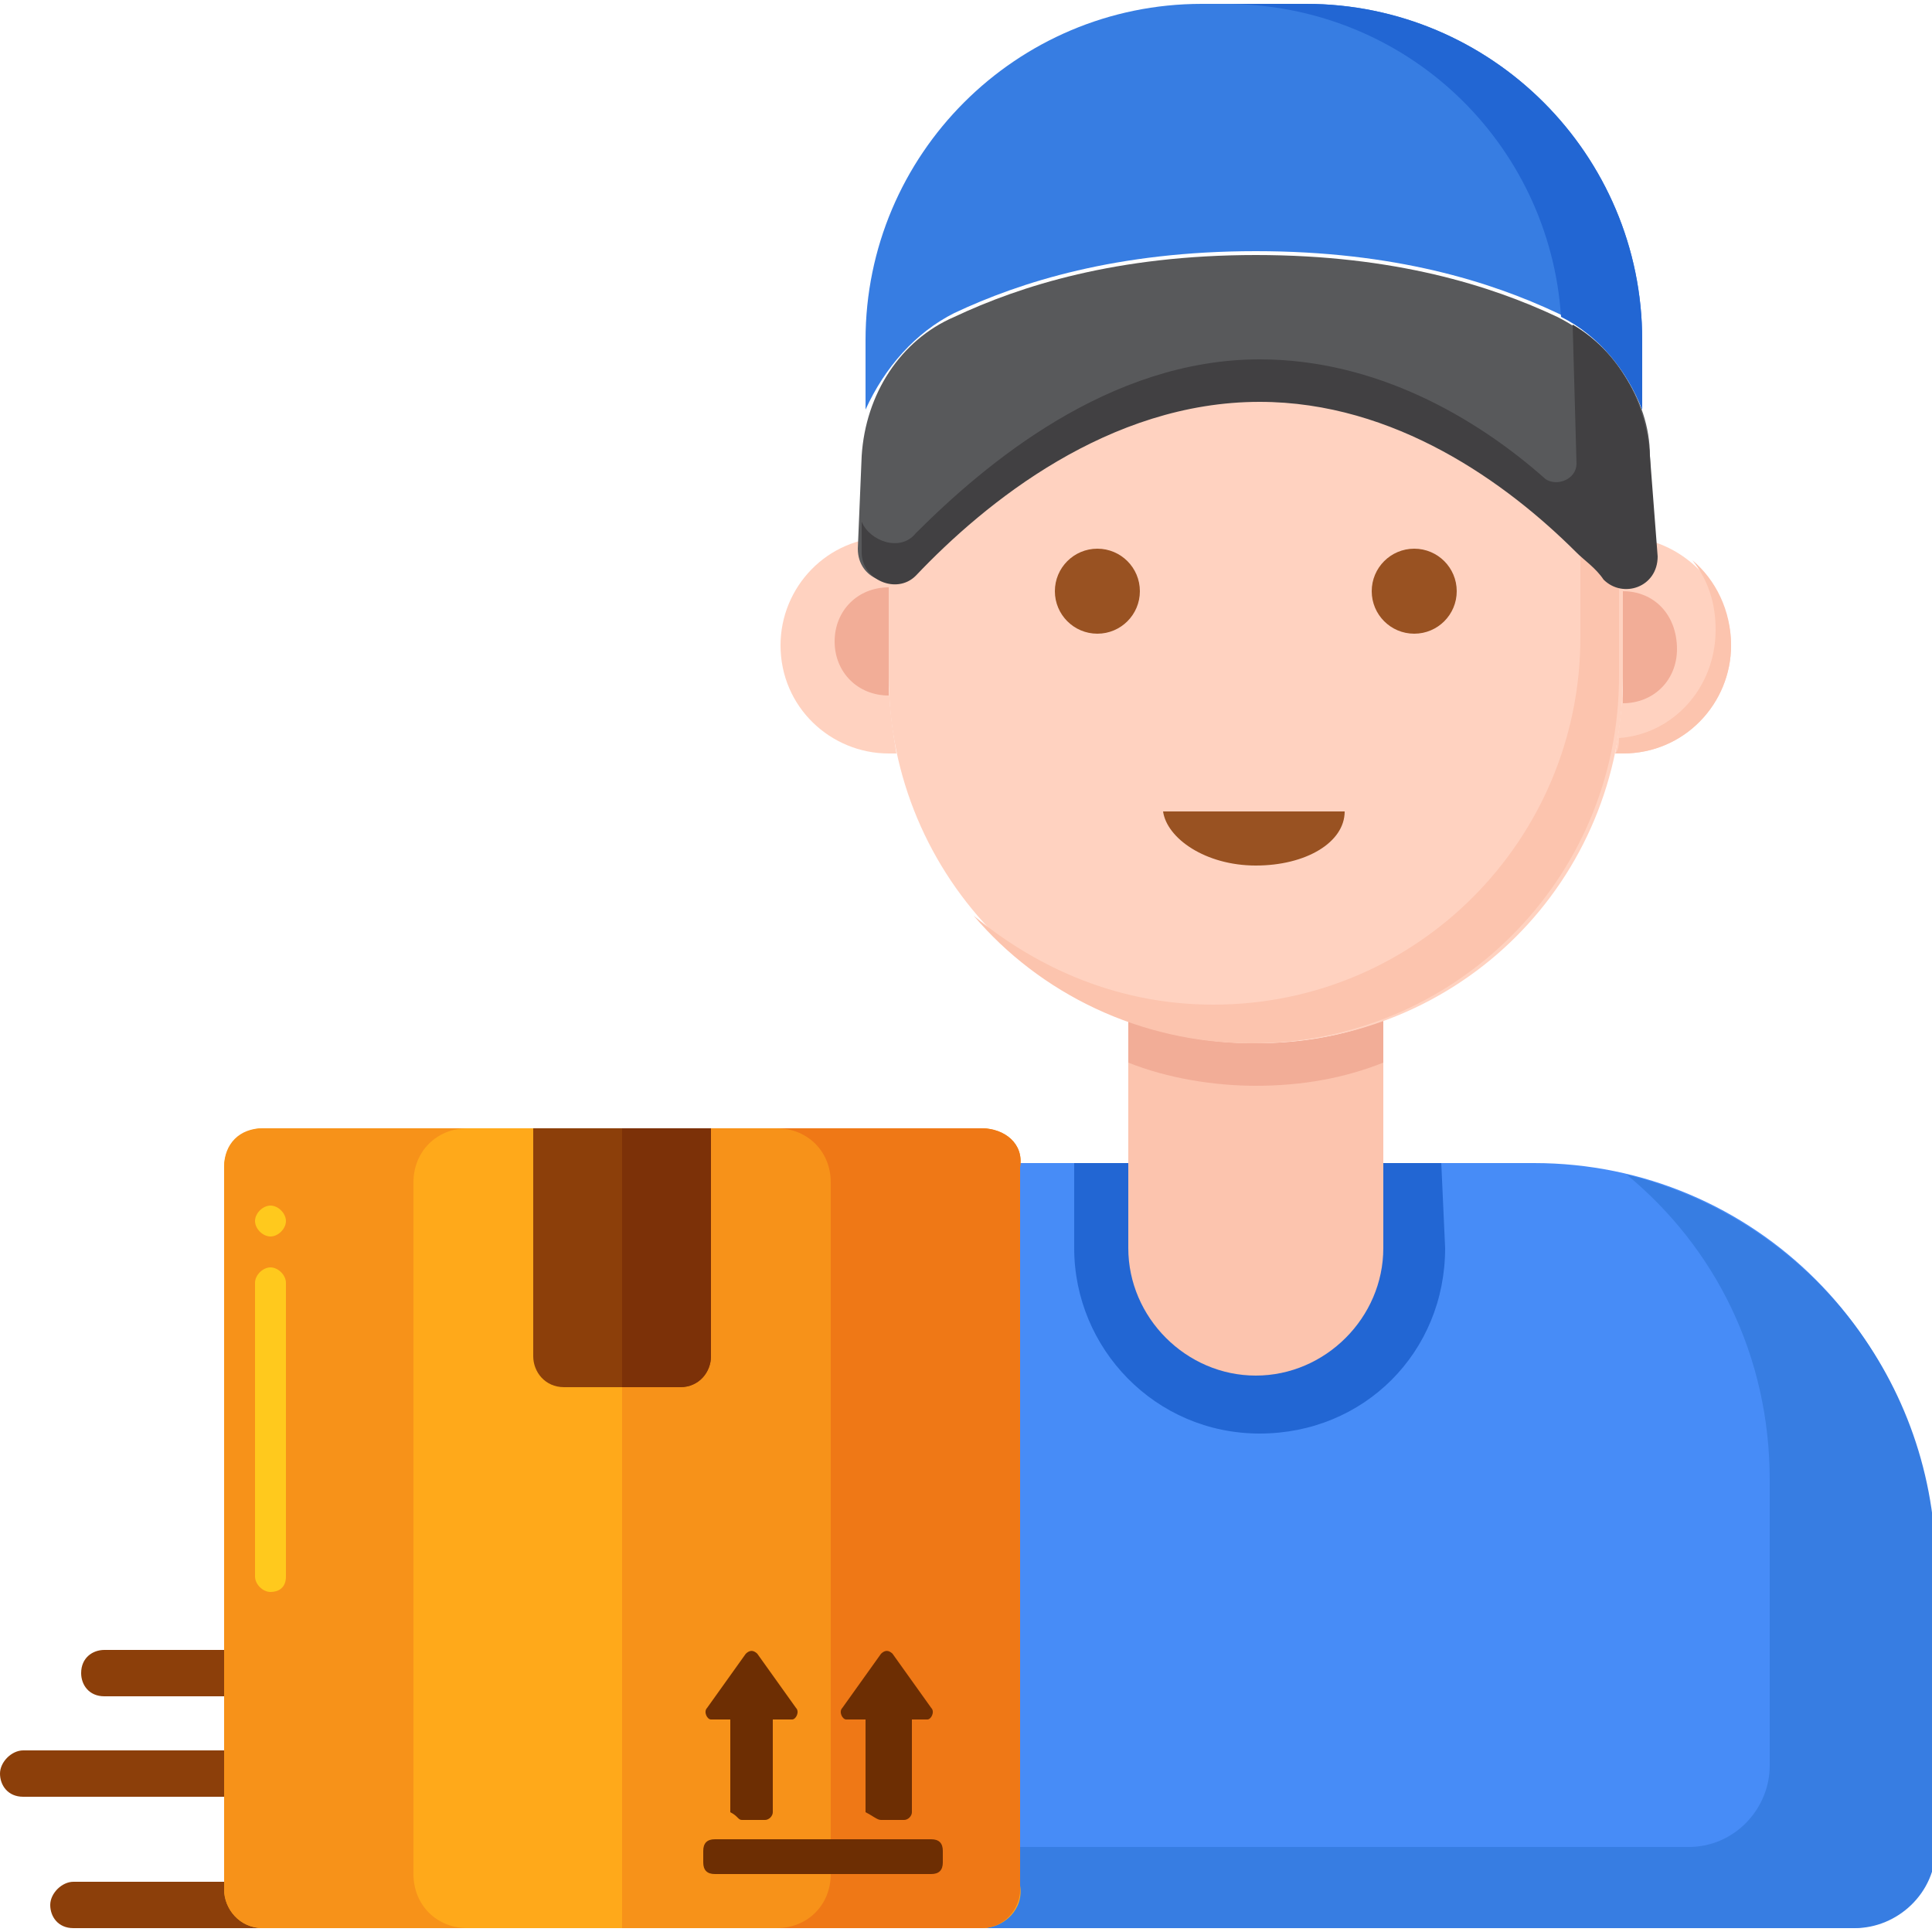 <?xml version="1.0" encoding="utf-8"?>
<!-- Generator: Adobe Illustrator 25.4.1, SVG Export Plug-In . SVG Version: 6.00 Build 0)  -->
<svg version="1.1" id="Layer_1" xmlns="http://www.w3.org/2000/svg" xmlns:xlink="http://www.w3.org/1999/xlink" x="0px" y="0px"
	 width="50px" height="50px" viewBox="0 0 50 50" style="enable-background:new 0 0 50 50;" xml:space="preserve">
<style type="text/css">
	.st0{fill:#FFD2C0;}
	.st1{fill:#FCC4AE;}
	.st2{fill:#F2AD97;}
	.st3{fill:#478CF7;}
	.st4{fill:#377DE2;}
	.st5{fill:#2266D3;}
	.st6{fill:#995222;}
	.st7{fill:#58595B;}
	.st8{fill:#414042;}
	.st9{fill:#8C3F0A;}
	.st10{fill:#FFA91A;}
	.st11{fill:#F79219;}
	.st12{fill:#EF7816;}
	.st13{fill:#FFC91D;}
	.st14{fill:#7C3108;}
	.st15{fill:#6D2E03;}
</style>
<g>
	<g>
		<g>
			<g>
				<path class="st0" d="M42,13.9v3.6c0,0.7-0.1,1.4-0.2,2c0.1,0,0.1,0,0.2,0c1.6,0,2.8-1.3,2.8-2.8C44.8,15.2,43.5,13.9,42,13.9z"
					/>
				<path class="st1" d="M43.8,14.5c0.4,0.5,0.6,1.1,0.6,1.8c0,1.5-1.1,2.7-2.5,2.8c0,0.1,0,0.3-0.1,0.4c0.1,0,0.1,0,0.2,0
					c1.6,0,2.8-1.3,2.8-2.8C44.8,15.8,44.4,15,43.8,14.5z"/>
				<path class="st2" d="M42,15.3v2.3c0,0.2,0,0.4,0,0.6c0,0,0,0,0,0c0.8,0,1.4-0.6,1.4-1.4C43.4,15.9,42.8,15.3,42,15.3z"/>
			</g>
			<g>
				<path class="st0" d="M23,17.5v-3.6c-1.6,0-2.8,1.3-2.8,2.8c0,1.6,1.3,2.8,2.8,2.8c0.1,0,0.1,0,0.2,0C23.1,18.9,23,18.2,23,17.5
					L23,17.5z"/>
				<path class="st2" d="M23,17.5v-2.3c-0.8,0-1.4,0.6-1.4,1.4c0,0.8,0.6,1.4,1.4,1.4c0,0,0,0,0,0C23,17.9,23,17.7,23,17.5z"/>
			</g>
		</g>
		<path class="st3" d="M47.9,49.9H17.1c-1.1,0-2.1-0.9-2.1-2.1v-7.4c0-5.7,4.6-10.3,10.3-10.3h14.4c5.7,0,10.3,4.6,10.3,10.3v7.4
			C50,48.9,49.1,49.9,47.9,49.9L47.9,49.9z"/>
		<path class="st4" d="M42.1,30.4c2.3,1.9,3.7,4.7,3.7,7.9v7.4c0,1.1-0.9,2.1-2.1,2.1H15c0,1.1,0.9,2.1,2.1,2.1h30.9
			c1.1,0,2.1-0.9,2.1-2.1v-7.4C50,35.5,46.6,31.5,42.1,30.4z"/>
		<path class="st5" d="M37.3,30.1h-9.5v2.2c0,2.6,2.1,4.8,4.8,4.8s4.8-2.1,4.8-4.8L37.3,30.1L37.3,30.1z"/>
		<path class="st1" d="M32.5,27c-1.2,0-2.3-0.2-3.3-0.6v5.9c0,1.8,1.5,3.3,3.3,3.3c1.8,0,3.3-1.5,3.3-3.3v-5.9
			C34.8,26.8,33.7,27,32.5,27z"/>
		<path class="st2" d="M32.5,27c-1.2,0-2.3-0.2-3.3-0.6v1.1c1,0.4,2.2,0.6,3.3,0.6c1.2,0,2.3-0.2,3.3-0.6v-1.1
			C34.8,26.8,33.7,27,32.5,27z"/>
		<g>
			<g>
				<path class="st0" d="M41.4,14.8c-1.8-1.9-5-4.5-8.9-4.5s-7.1,2.7-8.9,4.5C23.4,15,23.2,15,23,15v2.5c0,5.2,4.2,9.5,9.5,9.5
					s9.5-4.2,9.5-9.5V15C41.8,15,41.6,15,41.4,14.8L41.4,14.8z"/>
			</g>
			<path class="st6" d="M32.5,22.4c1.3,0,2.3-0.6,2.3-1.4h-4.7C30.2,21.7,31.2,22.4,32.5,22.4L32.5,22.4z"/>
			<g>
				<path class="st1" d="M41.4,14.8c-0.1-0.2-0.3-0.3-0.5-0.5v2.2c0,5.2-4.2,9.5-9.5,9.5c-2.4,0-4.5-0.9-6.2-2.3
					c1.7,2,4.3,3.3,7.2,3.3c5.2,0,9.5-4.2,9.5-9.5V15C41.8,15,41.6,15,41.4,14.8L41.4,14.8z"/>
			</g>
		</g>
		<g>
			<path class="st4" d="M24.7,8.1c1.7-0.8,4.2-1.6,7.8-1.6s6.1,0.8,7.8,1.6c1.1,0.5,1.8,1.4,2.2,2.5V8.8c0-4.8-3.9-8.7-8.7-8.7h-2.7
				c-4.8,0-8.7,3.9-8.7,8.7v1.8C22.9,9.5,23.7,8.6,24.7,8.1L24.7,8.1z"/>
			<path class="st5" d="M40.4,8.2c1,0.5,1.7,1.4,2.1,2.4V8.8c0-4.8-3.9-8.7-8.7-8.7h-2.1C36.4,0.1,40.1,3.7,40.4,8.2z"/>
			<path class="st7" d="M42.8,14.2c0,0.7-0.9,1.1-1.4,0.6c-1.8-1.9-5-4.5-8.9-4.5s-7.1,2.7-8.9,4.5c-0.5,0.5-1.4,0.2-1.4-0.6
				l0.1-2.4c0.1-1.6,1-3,2.4-3.6c1.7-0.8,4.2-1.6,7.8-1.6s6.1,0.8,7.8,1.6c1.4,0.7,2.4,2.1,2.4,3.6L42.8,14.2z"/>
			<path class="st8" d="M42.7,11.8c-0.1-1.4-0.8-2.7-2-3.4l0.1,3.6c0,0.4-0.5,0.6-0.8,0.4c-1.8-1.6-4.4-3.1-7.4-3.1
				c-3.9,0-7.1,2.7-8.9,4.5c-0.4,0.5-1.2,0.2-1.4-0.3l0,0.8c0,0.7,0.9,1.1,1.4,0.6c1.8-1.9,5-4.5,8.9-4.5c3.5,0,6.4,2.1,8.2,3.9
				c0.2,0.2,0.5,0.4,0.7,0.7c0.5,0.5,1.4,0.2,1.4-0.6L42.7,11.8z"/>
		</g>
		<g>
			<circle class="st6" cx="36.6" cy="15.3" r="1.1"/>
			<circle class="st6" cx="28.4" cy="15.3" r="1.1"/>
		</g>
	</g>
	<g>
		<g>
			<path class="st9" d="M8.1,49.9H1.9c-0.4,0-0.6-0.3-0.6-0.6s0.3-0.6,0.6-0.6h6.2c0.4,0,0.6,0.3,0.6,0.6
				C8.8,49.6,8.5,49.9,8.1,49.9z"/>
			<path class="st9" d="M6.4,43.9H2.7c-0.4,0-0.6-0.3-0.6-0.6c0-0.4,0.3-0.6,0.6-0.6h3.7c0.4,0,0.6,0.3,0.6,0.6
				C7.1,43.7,6.8,43.9,6.4,43.9z"/>
			<path class="st9" d="M6.4,46.5H0.6c-0.4,0-0.6-0.3-0.6-0.6s0.3-0.6,0.6-0.6h5.8c0.4,0,0.6,0.3,0.6,0.6S6.8,46.5,6.4,46.5z"/>
		</g>
		<g>
			<path class="st10" d="M25.4,49.9H6.8c-0.6,0-1-0.5-1-1V30.2c0-0.6,0.5-1,1-1h18.6c0.6,0,1,0.5,1,1v18.6
				C26.5,49.4,26,49.9,25.4,49.9L25.4,49.9z"/>
			<path class="st11" d="M25.4,29.2h-9.3v20.7h9.3c0.6,0,1-0.5,1-1V30.2C26.5,29.6,26,29.2,25.4,29.2z"/>
			<path class="st12" d="M25.4,29.2h-5.3c0.8,0,1.4,0.6,1.4,1.4v17.9c0,0.8-0.6,1.4-1.4,1.4h5.3c0.6,0,1-0.5,1-1V30.2
				C26.5,29.6,26,29.2,25.4,29.2z"/>
			<path class="st11" d="M6.8,29.2h5.3c-0.8,0-1.4,0.6-1.4,1.4v17.9c0,0.8,0.6,1.4,1.4,1.4H6.8c-0.6,0-1-0.5-1-1V30.2
				C5.8,29.6,6.2,29.2,6.8,29.2z"/>
			<path class="st13" d="M7,41.2c-0.2,0-0.4-0.2-0.4-0.4v-7.6c0-0.2,0.2-0.4,0.4-0.4s0.4,0.2,0.4,0.4v7.6C7.4,41.1,7.2,41.2,7,41.2z
				 M7,32c-0.2,0-0.4-0.2-0.4-0.4v0c0-0.2,0.2-0.4,0.4-0.4s0.4,0.2,0.4,0.4v0C7.4,31.8,7.2,32,7,32z"/>
			<path class="st9" d="M17.6,35.9h-3c-0.5,0-0.8-0.4-0.8-0.8v-5.9h4.6v5.9C18.4,35.5,18.1,35.9,17.6,35.9z"/>
			<path class="st14" d="M17.6,35.9c0.5,0,0.8-0.4,0.8-0.8v-5.9h-2.3v6.7H17.6z"/>
			<g>
				<path class="st15" d="M19.2,47.1h0.6c0.1,0,0.2-0.1,0.2-0.2v-2.4h0.5c0.1,0,0.2-0.2,0.1-0.3l-1-1.4c-0.1-0.1-0.2-0.1-0.3,0
					l-1,1.4c-0.1,0.1,0,0.3,0.1,0.3h0.5v2.4C19.1,47,19.1,47.1,19.2,47.1L19.2,47.1z"/>
				<path class="st15" d="M22.8,47.1h0.6c0.1,0,0.2-0.1,0.2-0.2v-2.4H24c0.1,0,0.2-0.2,0.1-0.3l-1-1.4c-0.1-0.1-0.2-0.1-0.3,0
					l-1,1.4c-0.1,0.1,0,0.3,0.1,0.3h0.5v2.4C22.6,47,22.7,47.1,22.8,47.1L22.8,47.1z"/>
				<path class="st15" d="M24.1,48.5h-5.6c-0.2,0-0.3-0.1-0.3-0.3v-0.3c0-0.2,0.1-0.3,0.3-0.3h5.6c0.2,0,0.3,0.1,0.3,0.3v0.3
					C24.4,48.4,24.3,48.5,24.1,48.5z"/>
			</g>
		</g>
	</g>
</g>
</svg>
